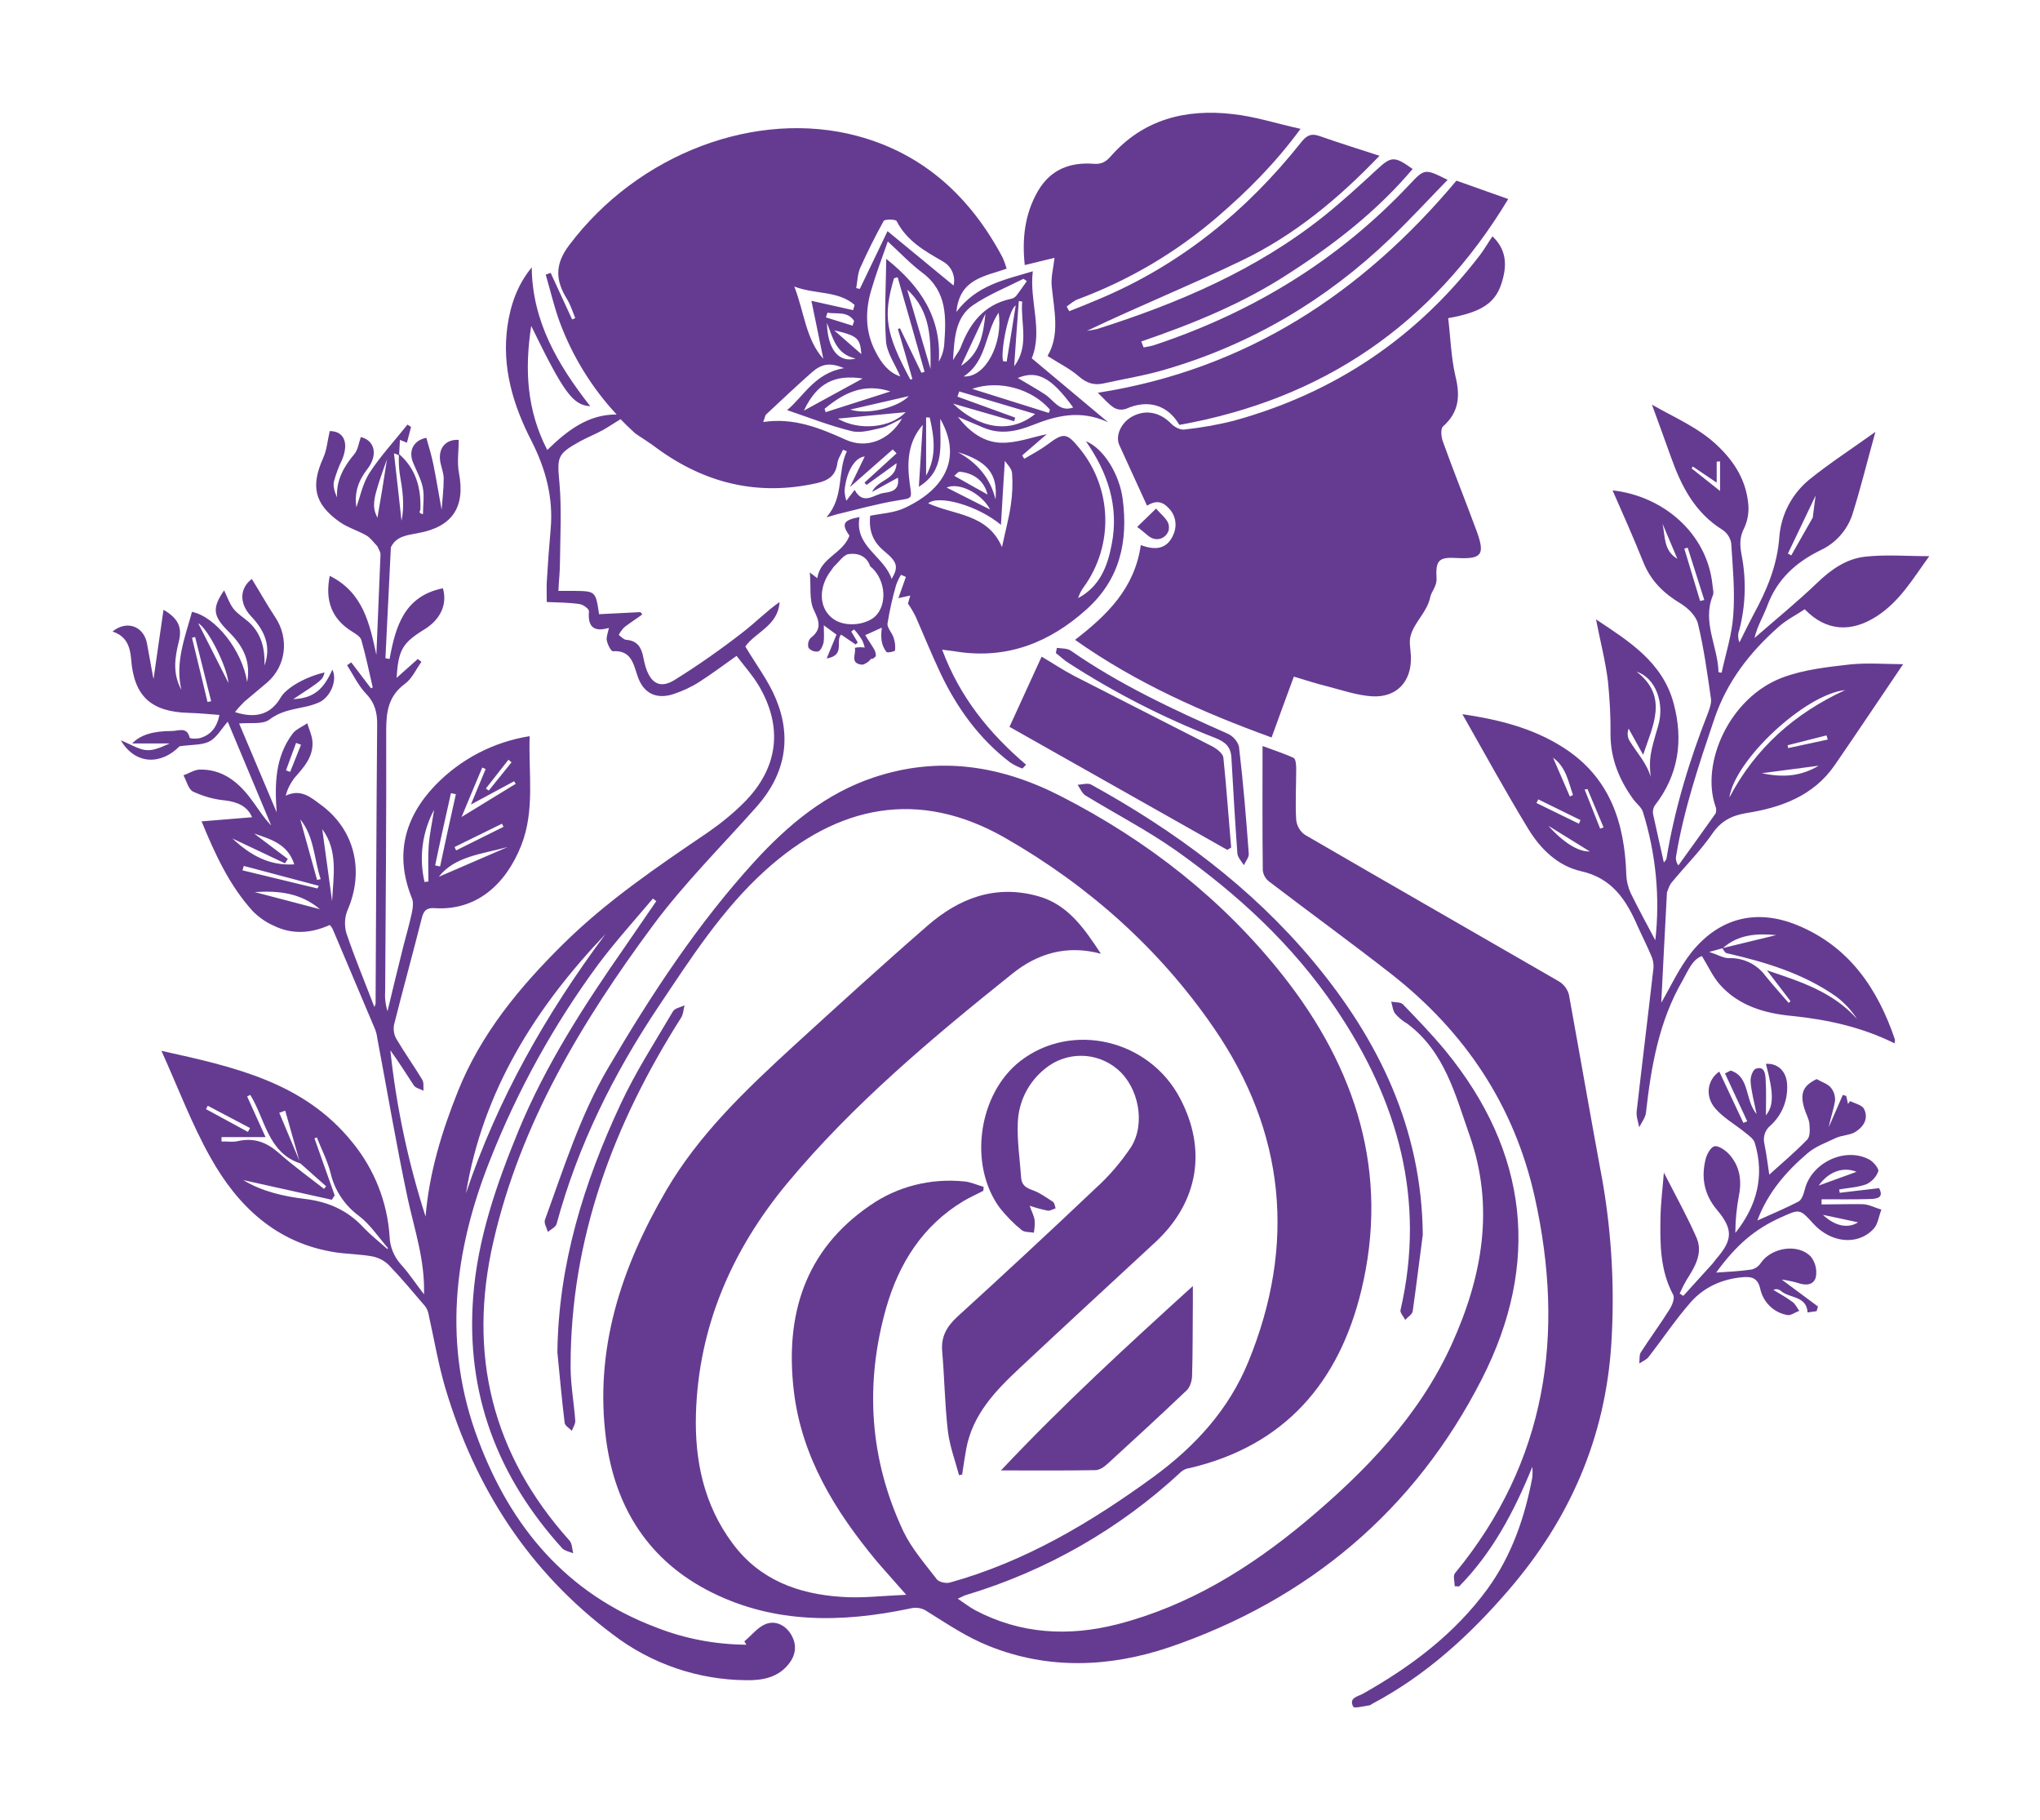 <?xml version="1.0" encoding="UTF-8" standalone="no"?>
<svg
   xmlns:dc="http://purl.org/dc/elements/1.1/"
   xmlns:cc="http://creativecommons.org/ns#"
   xmlns:rdf="http://www.w3.org/1999/02/22-rdf-syntax-ns#"
   xmlns:svg="http://www.w3.org/2000/svg"
   xmlns="http://www.w3.org/2000/svg"
   xmlns:sodipodi="http://sodipodi.sourceforge.net/DTD/sodipodi-0.dtd"
   xmlns:inkscape="http://www.inkscape.org/namespaces/inkscape"
   version="1.1"
   width="509"
   height="454"
   viewBox="0 0 509 454"
   xml:space="preserve"
   id="svg71"
   sodipodi:docname="built.svg"><sodipodi:namedview
   pagecolor="#ffffff"
   bordercolor="#666666"
   borderopacity="1"
   objecttolerance="10"
   gridtolerance="10"
   guidetolerance="10"
   inkscape:pageopacity="0"
   inkscape:pageshadow="2"
   inkscape:window-width="640"
   inkscape:window-height="480"
   id="namedview73"
   fit-margin-top="27"
   fit-margin-left="27"
   fit-margin-right="27"
   fit-margin-bottom="27" />
<desc
   id="desc2">Created with Fabric.js 5.3.0</desc>
<defs
   id="defs4">
</defs>
<rect
   width="509.6"
   height="454.6"
   fill="#ffffff"
   x="-0.3"
   y="-0.3"
   id="rect6" /><g
   transform="matrix(0.91,0,0,0.91,254.79,227)"
   id="main_icon">
<g
   id="g68">
		<g
   transform="matrix(0.71,0,0,0.71,2.85,83.46)"
   id="g10">
<path
   style="opacity:1;fill:#653b91;fill-rule:nonzero;stroke:none;stroke-width:1;stroke-linecap:butt;stroke-linejoin:miter;stroke-miterlimit:4;stroke-dasharray:none;stroke-dashoffset:0"
   transform="translate(-354.91,-425.63)"
   d="m 528.8,489.2 c 22.7,-44.5 18.1,-87.5 -14,-126.7 -5.2,-6.3 -10.9,-12.2 -16.5,-18 -0.9,-0.9 -3,-0.7 -4.5,-1 0.5,1.6 0.6,3.5 1.6,4.7 1.3,1.5 2.9,2.8 4.6,3.8 14.5,10.8 18.6,27.6 24.1,43.2 9.7,27.6 4.9,54.5 -6.9,80.5 -12.6,27.8 -33.3,49.1 -56.3,68.4 -21.7,18.1 -45.3,32.7 -72.9,39.8 -18.8,4.8 -37.3,3.8 -54.8,-5.4 -2.2,-1.2 -4.2,-2.7 -6.8,-4.5 1.7,-0.7 2.4,-1.2 3.2,-1.4 31,-9.3 59.5,-25.6 83.2,-47.7 0.9,-0.7 2,-1.2 3.1,-1.3 36.8,-8.6 57.7,-33.1 66.3,-68.4 11.1,-45.6 -2,-86.1 -30.3,-121.9 -23.2,-29.3 -52.2,-52 -85.6,-69.1 -23.2,-11.9 -47.1,-15.7 -72.3,-7.3 -18.6,6.2 -33.1,18.3 -46,32.4 -22.1,24.2 -39.9,51.4 -56.5,79.6 -10.9,18.5 -17.2,38.8 -24.5,58.8 -0.5,1.3 0.7,3.1 1.1,4.7 1.2,-1 3,-1.8 3.4,-3.1 8.2,-30.3 22,-58 39.4,-84 12.4,-18.5 24.5,-37.4 41.2,-52.5 28,-25.3 59.2,-31.6 92.5,-12.6 32.3,18.5 59.6,42.8 80.6,73.3 27.7,40.2 32,83.8 13.4,129.1 -7.5,18.3 -20.3,32.4 -36.5,44.3 -24.3,17.7 -49.6,32.8 -78.8,40.9 -1.5,0.4 -4.1,-0.2 -5,-1.3 -4.5,-5.9 -9.6,-11.7 -12.8,-18.3 -13.2,-27.9 -15.1,-57.1 -6.7,-86.6 4.9,-17 14,-31.6 29.8,-41.1 2.5,-1.5 5.1,-2.6 7.7,-4 0,-0.5 0.1,-1 0.1,-1.5 -2.5,-0.7 -5,-1.9 -7.5,-2.1 -12.9,-1.3 -25.8,1.9 -36.4,9.3 -25.4,17.4 -32.8,42.6 -29.4,71.6 3,25.4 15.9,46.3 31.8,65.5 3.4,4 7,7.9 11.6,13.2 -9.3,0.4 -17.2,1.4 -25.1,0.8 -16.7,-1.1 -31.6,-6.6 -42,-20.7 -11,-14.8 -14.6,-31.8 -14.1,-49.9 1,-33.9 14,-63.4 35.1,-88.9 25.5,-30.7 56.1,-56.3 87.2,-81.2 9.5,-7.6 20.8,-11.2 34.1,-7.6 -6.7,-10.2 -13,-19.2 -24.5,-22.3 -16.4,-4.5 -30.3,0.9 -42.4,11.4 -17.6,15.3 -34.8,31 -52,46.7 -18.3,16.8 -36.3,33.9 -49,55.6 -17.3,29.7 -27.8,61.2 -23.2,96.1 3.5,26.4 16.5,47 40.8,59.1 24.5,12.2 50.4,11.7 76.6,6.2 2.3,-0.6 4.8,-0.2 6.7,1.2 7.7,4.8 15.4,10 23.8,13.3 22.9,9.2 46.6,8.2 69.5,0.5 53.9,-18.4 95,-53 120.8,-103.6 z"
   stroke-linecap="round"
   id="path8" />
</g>
		<g
   transform="matrix(0.71,0,0,0.71,-110.43,-1.58)"
   id="g14">
<path
   style="opacity:1;fill:#653b91;fill-rule:nonzero;stroke:none;stroke-width:1;stroke-linecap:butt;stroke-linejoin:miter;stroke-miterlimit:4;stroke-dasharray:none;stroke-dashoffset:0"
   transform="translate(-195.37,-305.87)"
   d="m 252.3,583.8 c -3.1,1.2 -5.5,4.4 -8.3,6.7 l 0.8,1.3 c -12,-0.1 -23.8,-2.3 -34.9,-6.7 -34.5,-13 -56,-38.7 -68.6,-72.2 -13.9,-36.6 -9.6,-72.9 4.6,-108.5 10.6,-26.8 24.6,-52.1 41.7,-75.3 6.6,-8.8 14,-17 21.1,-25.4 l 1.3,1 c -4.1,6 -8.2,11.9 -12.3,17.9 -15.6,22.4 -30.4,45.3 -40.9,70.7 -8.5,20.7 -15.8,41.7 -17.5,64.1 -2.9,37.5 9.4,69.6 34.4,97.2 1,1 2.8,1.3 4.2,1.9 -0.4,-1.7 -0.4,-3.8 -1.4,-4.9 -30,-33.4 -39.4,-72.1 -29.4,-115.5 10.5,-45.7 34.2,-85 61.6,-122 12,-16.2 26.6,-30.7 40,-45.8 11,-12.4 13.8,-26.5 7.5,-41.7 -2.9,-7 -7.7,-13.3 -11.8,-20.2 3.6,-5.4 12.7,-8 13.2,-17.2 -5.1,3.6 -9.4,8 -14.2,11.7 -8.5,6.6 -17.3,12.8 -26.5,18.5 -5.6,3.4 -9.2,1 -11.1,-5.4 -0.3,-1.1 -0.6,-2.3 -0.8,-3.4 -0.7,-3.8 -2.3,-6.5 -6.6,-6.8 -1,-0.1 -2,-1.2 -2.9,-1.9 0.6,-1.1 1.3,-2.1 2.2,-3 2.2,-1.7 4.6,-3.2 6.9,-4.9 l -0.7,-0.9 -16,0.8 c -1.3,-8.8 -1.3,-8.9 -9.6,-9 -1.9,0 -3.8,0 -6.1,0 0.2,-4.2 0.6,-7.5 0.6,-10.8 0.1,-10.3 0.7,-20.7 -0.2,-30.9 -0.9,-9.9 -1,-11.1 7.9,-16 2.9,-1.6 6,-2.8 8.9,-4.4 2.3,-1.3 4.5,-2.8 6.8,-4.2 1.5,1.6 3.1,3.1 4.7,4.6 l 1.1,1 c 2.8,1.9 5.6,3.6 8.2,5.6 18.6,13.6 39.1,18.6 61.8,13.5 4.4,-1 7.2,-2.8 7.9,-7.5 0.2,-1.9 1.5,-3.6 2.2,-5.4 l 1.5,0.6 c -3.8,7.9 -0.9,17.6 -7.9,25.5 1.9,-0.5 2.8,-0.8 3.8,-1.1 7.9,-1.9 15.7,-4.1 23.6,-5.4 5.8,-1 5.7,-0.4 4.8,-6.4 -1.1,-8.1 -0.9,-16 5,-22.8 -0.5,7.8 -1,15.6 -1.5,23.9 10.5,-6.5 8,-16.4 8.3,-26.2 5.1,9.1 5.1,17.5 -0.8,24.9 -3.2,4 -8.1,7.2 -12.8,9.4 -4.1,2 -9.1,2.2 -13.5,3.1 -0.6,6.2 1.3,10.3 5.6,13.8 5.1,4.2 5.3,6.1 2.7,10.6 -3,-8.9 -14.5,-12.6 -12.4,-23.9 -6.5,1.2 -7,2.8 -3.9,7.2 -2.6,7 -11.3,8.5 -12.4,16.4 l -2.9,-2.2 c 0.5,5.5 -0.3,10.5 1.5,14.4 2.2,4.5 3.2,7.5 -1.2,10.9 -0.9,1 -1.2,2.5 -0.8,3.8 0.9,1.1 2.3,1.6 3.7,1.4 1,-0.3 1.8,-2.1 2.1,-3.4 0.3,-1.8 0.1,-3.8 0.1,-6.7 l 4.9,3.6 -3.8,9.2 c 7.4,-1.2 3.2,-6.9 5.6,-9.2 l 5.6,3.8 0.8,-0.8 c -0.8,-1.4 -1.7,-2.8 -2.5,-4.2 l 1.1,-0.8 c 1.2,1.3 2.3,2.8 3.2,4.3 0.4,0.9 0.7,1.8 0.9,2.7 -1.3,-0.2 -2.6,-0.2 -3.8,0.1 0.5,2.5 -2,5.9 2.6,6.5 1,0.1 3.1,-1.3 3.6,-2.3 l 0.2,0.1 c 0.3,0.1 1.6,-0.7 1.7,-1.2 0,-0.9 -0.2,-1.8 -0.7,-2.6 -1.1,-1.9 -2.4,-3.7 -3.4,-5.4 l 6.4,-2.9 c -0.2,1.6 -0.3,3.2 -0.1,4.9 0.2,1.6 0.9,3.2 1.9,4.5 0.4,0.4 3.3,-0.2 3.3,-0.6 0.2,-1.6 0,-3.2 -0.5,-4.8 -0.6,-2 -2.6,-3.9 -2.4,-5.6 0.8,-5 1.9,-9.9 3.3,-14.8 0.5,-1.4 1.1,-2.7 1.9,-4 l 1.9,0.8 c -1,2.8 -2,5.6 -2.9,8.2 l 4.6,-1 c -0.4,1.2 -0.7,2.4 -0.9,3.1 1.1,1.6 2.1,3.3 3,5.1 3.2,7.3 6.2,14.7 9.6,21.9 6.4,13.4 14.9,25.2 26.8,34.3 1.5,1 3.1,1.8 4.8,2.4 l 1.4,-1.5 c -14.2,-12.1 -25.6,-26.1 -32.4,-44.4 2.7,0.4 4.3,0.5 5.9,0.8 19.4,2.9 35.7,-3.6 49.9,-16.4 12.8,-11.5 16.1,-26.1 13.9,-42.7 -1.2,-9.1 -7.1,-19.3 -14.2,-22.2 8.5,12.2 12.8,25.2 10,39.7 -1.6,8.6 -4.6,16.4 -13,20.9 0.5,-1.5 1.2,-3 2.2,-4.3 11.7,-16.2 11,-38.3 -1.8,-53.7 -4.8,-5.9 -6.1,-5.9 -12.1,-1.4 -2.8,2.1 -6,3.8 -9.1,5.6 l -0.8,-1.3 9.5,-8.2 c -5.8,1.2 -11.8,3.5 -17.7,3.3 -6.3,-0.2 -11.9,-3.8 -16.6,-10 3.9,1.7 6.9,2.9 9.9,4.2 6.4,2.7 12.6,1.5 18.9,-1 9.1,-3.6 18.4,-6.1 29.2,-1.1 L 355,95.1 c 4.4,-10.8 -1,-22.1 0.4,-33.6 -10.9,3.3 -21.7,5.3 -29.5,15.7 1.2,-12.9 11,-13.7 19.4,-16.7 -0.4,-1.4 -0.9,-2.8 -1.5,-4.2 -12.3,-23.2 -30.2,-40 -56,-47 -38.9,-10.5 -84.8,6.6 -111.5,42.2 -5.6,7.4 -5.2,13.6 -0.8,20.7 1.4,2.3 2.2,4.9 3.2,7.4 l -1.2,0.5 -8.3,-18 -1.9,0.7 c 1.8,6.1 3.2,12.3 5.4,18.3 4.9,13.2 12.4,25.4 22,35.7 -11,-0.1 -19.1,6.2 -26.8,13.7 -7.9,-15.3 -8.8,-31 -6.2,-47.9 12.5,25.6 16,30.6 22.8,31 C 171.9,97.5 162.1,80.8 161.9,60 c -5.6,6.8 -8.2,14.5 -9.4,22.8 -2.2,15.8 2.2,30.4 9.3,44.2 5.5,10.8 8.5,22 7.4,34.1 -0.6,6.8 -1.1,13.6 -1.5,20.4 -0.1,2.4 0,4.8 0,7.7 4.5,0.2 8.7,0.2 12.7,0.8 1.4,0.2 3.7,1.9 3.6,2.8 -0.5,5.6 1.5,8.2 7.7,6.4 -0.4,2 -1.1,3.6 -0.8,4.9 0.3,1.5 1.6,4.2 2.4,4.1 6.9,-0.4 7.8,4.6 9.4,9.4 2.2,6.8 7.2,9.4 14.1,7.1 3.5,-1.2 6.8,-2.7 9.9,-4.7 4.7,-3 9.2,-6.4 14.3,-10 2.9,3.8 6,7.3 8.4,11.2 9.7,16.2 7.8,32.1 -5.6,45.5 -4.2,4.2 -8.9,8 -13.8,11.4 -19.6,13.3 -39.1,26.5 -56,43.2 -16.9,16.7 -31.7,34.6 -40.6,56.8 -6.2,15.5 -11.1,31.4 -12.5,48.4 -6.7,-20.9 -11.3,-42.4 -13.6,-64.2 3.3,4.5 6.1,9.1 9.1,13.6 0.7,1 2.4,1.3 3.7,2 -0.1,-1.5 0.2,-3.2 -0.5,-4.3 -3.2,-5.3 -6.8,-10.3 -9.9,-15.6 -1,-1.6 -1.3,-3.6 -1,-5.5 3.5,-13.9 7.3,-27.6 10.8,-41.5 0.7,-2.6 1.8,-3.8 4.8,-3.6 15.9,1.1 27.4,-8.8 33.5,-24.1 5.4,-13.6 2.8,-27.8 3.3,-42.3 -13.9,2.2 -26.6,8.8 -36.4,18.9 -12,12.5 -15.8,27 -9.1,43.6 0.7,1.6 0.4,3.8 0,5.7 -0.9,4.2 -2.1,8.4 -3.2,12.6 -2.1,8.5 -4.2,16.9 -6.2,25.4 -0.8,-2.6 -1.1,-5.3 -0.9,-8.1 0.2,-33.5 0.5,-66.9 0.4,-100.4 0,-7.3 0.9,-13.2 7.2,-17.9 2.8,-2 4.3,-5.6 6.4,-8.5 l -1.4,-1.1 -8.2,7.3 c 0.7,-10.9 2.3,-13.5 10.7,-18.7 6.2,-3.8 9,-9.6 7.2,-15.9 -14.9,3 -18.3,14.7 -20.6,27.3 l -1.6,-0.3 c 0.7,-14.2 1.4,-28.5 2.1,-42.8 v 0 c 2.1,-4.4 6.4,-4.7 10.5,-5.5 13.3,-2.4 18.3,-10.1 15.8,-23.2 -0.8,-4.1 -0.1,-8.4 -0.1,-12.8 -4.8,-0.3 -8.1,3 -7.1,8.6 0.4,2.1 1.3,4.2 1.3,6.3 0,4 -0.5,8 -0.8,12.1 -1.1,-6 -2,-11.6 -3.1,-17.1 -0.7,-3.6 -1.8,-7.1 -2.8,-10.7 -4.7,0.9 -7,4.7 -5.2,9.4 1.3,3.2 3.1,6.4 3.8,9.7 0.7,3.3 0.1,6.9 0.1,10.4 -1.2,-0.3 -1.3,-0.6 -1.3,-0.9 0,-0.3 0.3,-0.6 0.3,-0.9 0.3,-8.3 -1.7,-15.7 -8.2,-21.4 0.1,-1.8 0.2,-3.7 0.3,-5.5 l 2.7,1.1 1.6,-6.1 -1.4,-0.9 c -4.9,6.2 -10.4,12.1 -14.7,18.7 -2.6,4.1 -3.6,9.2 -5,13.2 -0.9,-5.4 0.7,-10.2 4.2,-14.7 4.3,-5.6 2.8,-11.1 -2.5,-12.4 -0.8,2.3 -1.1,5 -2.6,6.7 -4.1,4.9 -6.9,10 -6.6,16.6 -0.9,-2.1 -1.6,-4.2 -1.2,-6.1 0.8,-2.9 1.8,-5.7 3.1,-8.3 2.9,-6.9 0.6,-11.2 -4.7,-11.2 -0.9,3.7 -1.1,7.2 -2.5,10.3 -4.9,10.9 -3.5,17.8 6.2,24.7 3.2,2.3 7.2,3.4 10.6,5.4 1.6,1 2.8,2.8 4.2,4.2 l -0.1,-0.1 c 0.4,1 1.2,2.1 1.2,3.1 -0.5,12.9 -1.1,25.9 -1.6,38.8 -2.6,-12 -5.1,-24.1 -18,-30.5 -1.9,9.5 0.7,16.6 8.6,21.5 1.4,0.9 3.2,1.9 3.6,3.3 1.7,6 3,12.2 4.4,18.3 l -0.7,0.3 c -2.5,-3.3 -5.1,-6.7 -7.6,-10 l -1.6,1.1 c 2.4,3.8 4.4,8 7.4,11.1 3.4,3.6 4.3,7.4 4.2,12.1 -0.3,35.8 -0.4,71.6 -0.6,107.4 -0.1,0.5 -0.2,0.9 -0.5,1.3 -3.7,-9.7 -7.6,-19 -10.8,-28.5 -0.8,-2.9 -0.7,-6.1 0.5,-8.9 6.5,-15 2.8,-30.9 -10.2,-40.5 -3.8,-2.8 -7.8,-6.5 -13.7,-3.6 0.6,-2.5 1.8,-4.8 3.3,-6.8 3.7,-4.2 7.5,-8.3 7,-14.3 -0.2,-2.3 -1.3,-4.6 -2,-6.9 -1.9,1.4 -4.4,2.3 -5.7,4.1 -6.7,9 -6.9,19.4 -6.1,30.3 L 48.9,236.1 c 4,-0.4 9,0.5 11.7,-1.5 4.2,-3.2 8.5,-3.8 13.1,-4.8 2.1,-0.4 4.2,-1 6.2,-1.9 4.5,-2.2 7,-8.7 5,-12.6 -3.5,8 -7.6,11.1 -15.1,11.4 11.3,-7.4 11.3,-7.4 12.1,-10.3 -7.4,1.7 -14.7,5.9 -16.9,9.6 -3.7,6.4 -9.4,8.4 -17.7,5.7 1.1,-1.4 2.3,-2.7 3.6,-4 2.9,-2.5 5.9,-4.9 8.8,-7.4 7.4,-6.4 8.6,-17.1 3.1,-25.3 -3.2,-4.8 -6,-9.9 -9,-14.7 -4.6,3.5 -5.1,9.3 -0.2,14.5 5.1,5.4 7.8,11.4 5.1,18.9 0.2,-6.3 -1.1,-12.1 -5.9,-16.6 -2,-1.8 -4.4,-3.2 -6,-5.2 -1.6,-2 -2.5,-4.7 -3.7,-7.2 -4.6,6.7 -4.4,9.8 1.4,15.6 5.4,5.3 9.1,11.1 7.5,19.8 C 50.1,208 39.9,194.9 30.7,193 c -2.7,9.8 -6.6,19.5 -4.1,30.1 -3.4,-6.1 -2.6,-12.3 -1,-18.6 1.4,-5.5 -0.2,-9 -5.9,-12.3 -1.4,9.3 -2.6,18.2 -3.8,26.4 0.4,0.5 -0.1,0.2 -0.2,-0.3 -0.8,-4.4 -1.6,-8.8 -2.4,-13.2 -1.3,-6.6 -7.8,-9 -13.3,-4.5 5.3,1.7 6.8,5.7 7.2,10.7 1.1,14.3 7.7,20.3 22.2,20.7 3.9,0.1 7.8,0.5 11.9,0.8 -1,4.9 -3.4,7.7 -7.4,8.9 -1.3,0.4 -4,0.3 -4.1,-0.1 -1,-4.4 -4.4,-2.6 -6.8,-2.6 -7.4,0 -12.2,1.5 -15.4,4.8 h 14.5 c -2.8,1.2 -5.9,2.8 -8.9,2.6 -3,-0.2 -6,-2.2 -10,-3.8 5.7,9.6 15.6,9.5 22.7,2.3 4.9,-0.7 8.8,-0.4 11.6,-1.9 2.8,-1.5 4.7,-5 7,-7.6 l 16.8,40.1 C 58,272.1 55.7,268.1 52.9,264.5 48,258.2 42,253.7 33.6,253.9 c -2.1,0.1 -4.1,1.5 -6.2,2.2 1.2,2.2 1.9,5.4 3.7,6.3 3.9,1.8 8,3 12.3,3.4 5,0.6 8.7,2.3 10.5,6.5 l -19.5,1.6 c 5.3,12.9 10.8,24.8 19.8,34.7 2.2,2.2 4.8,4.1 7.7,5.4 7.3,3.7 14.7,3.2 22,-0.1 0.4,0.4 0.8,0.9 1.1,1.5 5.5,13 11,26 16.5,39 0.3,0.9 0.6,1.9 0.7,2.9 3.9,20.7 7.4,41.5 11.8,62.2 2.6,12 6.7,23.8 6.3,37 -3.2,-4.1 -5.7,-8 -8.8,-11.4 -2.8,-3.1 -4.4,-7 -4.5,-11.1 -0.9,-13.2 -5.9,-25.8 -14.3,-36.1 C 74,374.6 47,368.7 18.9,362.5 c 6.5,14.4 11.7,28.3 18.9,41.1 10.6,19 25.6,33.2 48.3,36.7 4.8,0.7 9.6,0.7 14.4,1.6 2.3,0.5 4.5,1.6 6.2,3.3 4.9,5.1 9.5,10.6 14.1,16 0.7,1 1.1,2 1.3,3.2 2.1,9.4 3.7,19 6.4,28.2 11.5,38.6 32.3,71 64.8,95.3 14.8,11.3 32.9,17.5 51.6,17.6 6.3,0.1 12.4,-1.1 16.5,-6.6 2.5,-3.3 2.9,-7.1 0.8,-10.8 -2.1,-3.7 -6,-5.8 -9.9,-4.3 z m 43.1,-390 c -3.2,4.2 -12,5.4 -16.8,2.1 -5.4,-3.6 -6.2,-11.1 -2,-17.6 l 2,-2.8 c 1.9,-1.7 3.6,-4.4 5.6,-4.8 3.5,-0.5 7,0.6 8.4,4.7 5.4,4.3 6.8,13.2 2.8,18.4 z m 2.4,-46.7 c -3.6,0.5 -7.9,5 -11.2,-1.2 l -3.2,4.2 c -0.4,-1.2 -0.6,-2.5 -0.7,-3.8 0.6,-7.1 3.8,-12.9 7.8,-13.3 -1.8,3.7 -3.4,7.1 -5.7,11.8 l 16.5,-14.5 1.5,1.5 -12.4,11.3 0.8,0.9 11.6,-8.4 c -0.2,6.5 -7,6.1 -9.5,11.1 l 10,-5.5 c 0.8,5.2 -3,5.5 -5.5,5.9 z m -8.1,-44.2 -22.7,12.4 c 5.1,-10.8 12,-14 22.7,-12.4 z M 275.9,81.4 c 2.3,5.7 3.4,12.1 11.1,13.8 -6.6,1.8 -10.9,-3.7 -11.1,-13.8 z m 24.5,26.5 -25,8 c -0.1,-0.4 -0.3,-0.9 -0.4,-1.3 7.2,-6 15.1,-10.1 25.4,-6.7 z m -15.5,7 22.6,-5.2 c -4,4.3 -15.8,7.4 -22.6,5.2 z m 21.4,1 c -5.8,6.1 -18,7.3 -26.2,2.5 z m 6.1,-15.2 -8.3,-17.2 -0.8,0.3 c 1.9,6.4 3.8,12.9 5.6,19.3 l -0.8,0.2 C 298.5,85.4 297.5,78.8 301.8,64.2 l 1.4,-0.4 c 3.5,12.2 7,24.3 10.4,36.5 z m -5.5,-32.1 c 9.3,8.4 9.1,19.5 9,30.6 -3,-10.1 -6,-20.3 -9,-30.6 z m 7.3,71.8 v -22.5 l 1.4,0.1 c 1.7,7.5 2.8,14.9 -1.4,22.4 z m 7,-50.7 c -0.2,2.4 -0.9,4.6 -2.1,6.7 1.1,-17 -7.1,-29.2 -20.3,-39.7 -0.1,10.6 -0.8,21.2 -0.1,31.7 0.3,4.6 3.6,9.1 5.5,13.7 -4.5,-1.5 -7.3,-5.2 -9.5,-9.5 -4,-7.6 -4.1,-15.7 -1.7,-23.8 1.9,-6.5 4.3,-12.8 6.4,-18.8 4.6,4.2 8.7,8.6 13.4,12.1 9.7,7.3 9.1,17.5 8.4,27.6 z m 17.7,63.8 -16.8,-8.5 c 5.1,-2.2 13.8,2.6 16.8,8.5 z m 4.2,5.9 c 0.5,-8.8 1,-16.7 1.5,-24.7 0.7,1.1 2.7,2.9 2.8,4.8 0.3,4.1 0.1,8.3 -0.5,12.3 -0.7,5 -2.1,10 -3.4,16.2 -5.6,-13 -18.5,-12.3 -28.5,-16.9 3.9,-3.4 19.1,0.8 28.1,8.3 z m -2.1,-9.8 c -2,-8.3 -7.1,-14.2 -14.6,-18.3 11.6,3.6 15.5,8.5 14.6,18.3 z m -13.7,-10.7 c 5.7,0.6 9.5,3.9 10.6,8.8 l -12.8,-7.2 c 0.4,-0.3 1.4,-1.7 2.2,-1.6 z m -2.7,-26.3 23.6,6.8 c 0.1,-0.4 0.3,-0.9 0.4,-1.4 l -22.3,-8.1 c 0.2,-0.7 0.5,-1.4 0.7,-2 l 29.3,8.7 c -9.8,8 -21.9,5.4 -31.7,-4 z m 3.1,-14.6 9.4,-20.1 c -0.8,7.9 -2.1,15.5 -9.4,20.1 z m 14.5,-20.5 c 1.8,11.6 -5,25.2 -13.5,24.6 9.1,-5.9 8.2,-17 13.5,-24.6 z m 19.4,38.7 -29.6,-9.3 c 10.4,-3.6 23.1,0 30,8 -0.1,0.4 -0.2,0.8 -0.4,1.3 z m -13.4,-18 c 0.6,-9 1.2,-17.1 1.8,-25.2 l 1.3,0.2 c -0.7,8.3 2.9,17.1 -3.1,25 z m -2.9,-1.8 -1.4,-0.2 c -1,-4.1 2.2,-20 4.9,-21.5 -1.2,7.5 -2.3,14.6 -3.5,21.7 z m 25.7,17.7 c -5.3,1.9 -7.5,-2.8 -10.8,-5 -3.3,-2.2 -7,-4.2 -10.6,-6.4 7.5,-3.1 12.9,-0.3 21.4,11.4 z M 332.3,74.6 c 6,-4.1 13,-6.9 19.5,-10.2 l 1.3,0.9 c -1.4,1.9 -2.7,3.9 -4.2,5.8 -0.6,0.6 -1.3,1 -2.2,1.1 -10.3,2.3 -15.7,9.5 -19.2,18.8 -0.5,1.3 -1.5,2.4 -2.9,4.8 0.5,-8.8 1,-16.6 7.7,-21.2 z M 288.7,60.3 c 2.8,-6.2 5.8,-12.3 9.1,-18.2 0.4,-0.8 4.6,-0.7 5,0 3.9,7.6 10.7,11.5 17.7,15.5 3.4,1.8 5.2,5.7 4.3,9.4 L 299.3,46 c -3.4,7 -7,14.7 -10.7,22.3 L 287.2,68 c 0.5,-2.6 0.5,-5.3 1.5,-7.7 z m 0.5,33.2 c -3.4,-3 -7,-6.1 -10.5,-9.2 9,2.1 10,3 10.5,9.2 z M 275.5,79.3 c 0.2,-0.6 0.4,-1.2 0.6,-1.8 3.6,0.6 7.8,-0.7 10.3,3.2 l -0.6,1.8 z m 11.1,-4.8 -0.6,2 -16.1,-3.6 c 1.5,7.3 3.1,14.9 4.6,22.4 -6.8,-7.6 -7.3,-17.9 -11.2,-27.9 8.1,3.1 16.9,1.5 23.3,7.1 z m -34.2,42.3 c 5.9,-5.5 11.7,-11 17.7,-16.3 3.9,-3.4 7.1,-3.8 12.4,-1.6 -11.4,1.9 -15.7,11.1 -22,16.2 8,2.7 16.3,6 24.9,8.1 3.5,0.9 7.7,-0.4 11.4,-1.2 2.6,-0.6 5,-2.2 8.1,-3.6 -5,8.5 -13.8,11.7 -21.6,8.2 -10,-4.5 -20.1,-8.7 -32,-6.9 0.6,-1.5 0.7,-2.5 1.1,-2.9 z m -62,200.6 c -22.9,30.7 -41.7,63.7 -53.9,100.1 6.5,-39.5 26.8,-71.7 53.9,-100.1 z M 126,295.3 c 6.2,-8 16.9,-8.8 26.6,-11.5 z m 6.1,-11.5 18.3,-9 0.6,1.2 -18.3,9.1 z m 20.8,-33.7 1.2,1 -8.8,10.9 -1.1,-0.8 z m -10.1,3 1.3,0.6 -5.7,13.7 16.7,-9 c 0.2,0.3 0.4,0.7 0.6,1 l -20.9,12.8 c 2.5,-6 5.2,-12.5 8,-19.1 z m -12.1,9.9 1.9,0.4 c -2.1,9.3 -4.1,18.6 -6.1,27.9 l -1.9,-0.4 c 1.9,-9.2 4,-18.5 6.1,-27.9 z m -6.5,6.4 c -0.8,5.2 -1.8,9.6 -2.1,14 -0.3,4.4 -0.1,9.2 -0.1,13.7 l -1.5,0.2 c -2.2,-9.4 -0.9,-19.3 3.7,-27.9 z M 110.6,132.5 c -0.1,2.4 0,4.7 0.3,7.1 1.1,6.2 2,12.3 0.7,18.2 -0.9,-8.5 -1.9,-17.2 -2.9,-26 z m -39.7,111.1 1.9,0.7 -4.2,10.5 -1.6,-0.6 z m -34.2,-15.8 -6,-24.8 1.2,-0.3 6.2,24.8 z m -3.6,-30.4 c 3.7,1.9 11.1,16.6 11.7,23.1 -3.6,-7.2 -7.8,-15.4 -11.7,-23.1 z m 33.5,92.7 1.1,-1.7 -13,-9.8 c 6.4,2.2 13,4 15.5,11.9 -9.7,0.6 -16.9,-3.5 -23.9,-10 z m -16.4,2.7 c 0.2,-0.5 0.3,-1.1 0.5,-1.7 l 29,7.7 -0.6,1 z m 4.7,8.4 c 9.3,-0.6 17.7,0.3 25.2,6.6 z M 79,296.5 c -2.2,-7.8 -4.3,-15.6 -6.5,-23.4 5.5,6.8 5.3,15.4 7.9,23.1 z m 5.8,8.2 c -1.3,-9.4 -2.6,-18.8 -3.8,-27.8 6.2,8.3 4.3,18.1 3.8,27.8 z m 17.5,-148 c -2.2,-4.7 -2,-6.9 3.7,-22.6 -1.2,7.9 -2.5,15.8 -3.7,22.6 z M 66.7,385.6 72.2,405 64.4,386.4 Z m -30.6,-0.6 0.7,-1.3 16.3,8.6 -0.8,1.5 z m 6,12.5 v -1.7 h 17 c -2.3,-5 -4.7,-10.4 -7.1,-15.7 l 1.2,-0.6 c 5.8,9.3 6.7,22.3 19.4,26.5 v 0 l 9.9,8.8 c -0.3,0.3 -0.6,0.7 -0.8,1 -5.9,-4.6 -12,-9 -17.5,-13.9 -4.8,-4.2 -9.7,-6 -16,-4.5 -2,0.4 -4.1,0 -6.1,0.1 z m 64,41.5 c -3,-2.7 -6.2,-5.2 -9,-8.1 -6.1,-6.7 -13.6,-10.1 -22.6,-11.2 -8.5,-1 -17,-3 -24,-7.3 l 34.2,7.6 1.1,-1.7 -7.8,-22 0.9,-0.4 c 1.8,4.6 4.1,9 5.3,13.7 1.5,6.6 5.4,12.5 10.8,16.5 4.4,3.3 7.7,8.3 11.4,12.6 z"
   stroke-linecap="round"
   id="path12" />
</g>
		<g
   transform="matrix(0.71,0,0,0.71,73.71,-115.97)"
   id="g18">
<path
   style="opacity:1;fill:#653b91;fill-rule:nonzero;stroke:none;stroke-width:1;stroke-linecap:butt;stroke-linejoin:miter;stroke-miterlimit:4;stroke-dasharray:none;stroke-dashoffset:0"
   transform="translate(-454.71,-144.75)"
   d="m 536.8,64.8 c 1.7,-6 1.4,-11.8 -3.9,-16.8 -1.9,2.8 -3.2,5.1 -4.8,7.2 -24.5,32 -56.2,53.3 -95.1,64 -6.3,1.6 -12.7,2.7 -19.1,3.4 -1.6,0.2 -3.9,-1 -5.1,-2.3 -4.1,-4.2 -9.4,-5.5 -14.5,-3 -4.6,2.2 -7.2,7.5 -5.5,11.3 3.6,7.8 7.1,15.6 10.7,23.4 2.4,-1.5 5.2,-2.3 8,0.6 3,2.7 3.8,6.9 2.2,10.5 -2.4,5.8 -7.1,6.2 -12.6,4.1 -2.4,16.8 -13.1,27.1 -25.4,36.6 23.8,16.8 49.5,28.1 75.9,37.7 3,-8.3 5.8,-15.9 8.6,-23.5 4.7,1.4 8.6,2.7 12.7,3.7 5.8,1.5 11.6,3.5 17.4,3.9 9.7,0.6 15.5,-5.8 15.1,-15.5 -0.1,-2.7 -0.8,-5.5 -0.1,-7.9 1.5,-5.4 6.4,-9.1 7.6,-15 0.4,-2 2.6,-4.2 2.4,-7.1 -0.4,-7.1 0.9,-8.3 7.8,-7.9 9.6,0.5 11,-1.2 7.8,-10.1 -4.3,-11.7 -9,-23.3 -13.2,-35 -0.6,-1.7 -0.9,-4.8 0.1,-5.7 6.2,-5.5 6.7,-11.7 4.8,-19.4 -1.7,-7.3 -1.9,-15 -2.8,-22.4 13.4,-2.4 18.7,-6.1 21,-14.8 z"
   stroke-linecap="round"
   id="path16" />
</g>
		<g
   transform="matrix(0.71,0,0,0.71,184.99,-39.47)"
   id="g22">
<path
   style="opacity:1;fill:#653b91;fill-rule:nonzero;stroke:none;stroke-width:1;stroke-linecap:butt;stroke-linejoin:miter;stroke-miterlimit:4;stroke-dasharray:none;stroke-dashoffset:0"
   transform="translate(-611.45,-252.5)"
   d="m 602.1,297.5 c 5.2,-6.3 11,-12.1 15.6,-18.7 3.4,-5 7.4,-7.1 13.2,-8.1 13.4,-2.1 25.9,-6.6 34.1,-18.4 8.9,-12.9 17.6,-26 26.5,-39.1 -6.6,0 -13.6,-0.6 -20.5,0.1 -8.8,1 -18,2 -26.2,5.1 -20.5,7.8 -31.5,33.1 -25.8,49.6 0.4,0.9 0.4,1.9 0.1,2.8 -4.7,6.7 -9.6,13.4 -14.4,20.1 -0.7,-0.9 -1.1,-2.2 -0.9,-3.4 3,-18.3 8.9,-35.7 14.8,-53.2 4.9,-14.4 13.7,-25.7 24.8,-35.5 3,-2.7 6.8,-4.6 10.1,-6.8 8.2,8.5 17.9,9.1 27.8,2.7 9,-5.8 14.1,-14.7 20.3,-23.2 -8.7,0 -16.8,-0.7 -24.8,0.2 -7.2,0.8 -13.1,4.9 -18.5,10.1 -7.7,7.4 -16.1,14.2 -24.2,21.3 1.1,-4.7 3.5,-8.5 5,-12.6 3.8,-10.2 11.1,-16.7 20.5,-21.3 5.8,-2.7 10.3,-7.7 12.3,-13.8 3.2,-10.1 5.7,-20.4 8.9,-31.9 -9.2,6.6 -17.7,12.1 -25.5,18.4 -6.7,5.5 -10.9,13.4 -11.6,22.1 -0.8,11.1 -4.8,20.5 -9.9,29.9 -1.9,3.6 -3.7,7.2 -5.5,10.9 -0.6,-1.5 -0.7,-3.2 -0.1,-4.7 2.5,-9.5 2.8,-19.5 0.9,-29.2 -0.7,-3.7 -0.8,-6.9 1.1,-10.4 1.3,-2.9 1.8,-6 1.5,-9.1 -0.8,-8.8 -5,-15.9 -11.4,-22.1 -7.3,-7.2 -16.5,-11 -25.8,-16.3 2.8,7.6 5.1,14 7.4,20.4 4,11.2 9.2,21.3 19.8,27.9 1.8,1.2 3,3 3.4,5.1 0.6,9.3 1.5,18.6 0.8,27.9 -0.5,7.5 -2.9,14.8 -4.5,22.2 l -1.2,-0.2 c -0.2,-9.9 -6.4,-19.3 -2.2,-29.6 0.5,-1.1 0,-2.6 -0.1,-3.9 -2,-20.3 -19.3,-34.6 -38.6,-36.7 3.9,8.9 8.1,18.3 11.9,27.8 2.9,7.2 7.9,12 14.4,15.9 2.8,1.7 6,4.8 6.7,7.9 2.3,9.5 3.6,19.2 5,28.9 0.2,1.7 -0.5,3.6 -1.1,5.3 -7.2,18.3 -12.9,37 -16.1,56.4 -0.1,0.5 -0.6,0.9 -1,1.5 -1.4,-6.4 -2.8,-12.4 -4.1,-18.4 -0.3,-1.2 -0.1,-2.4 0.5,-3.5 9.3,-11.9 11.2,-25.2 7.4,-39.5 -4.3,-16.1 -17.4,-24.1 -30,-32.5 1.6,8.2 3.6,15.9 4.6,23.8 0.7,7 1.1,13.9 1,20.9 0.1,9.4 3.5,17.5 8.9,24.9 1.2,1.6 3,2.9 3.6,4.7 5,16 6.7,32.9 4.8,49.6 -3.3,-6.2 -6.5,-12.1 -9.5,-18.2 -1,-2.2 -1.6,-4.6 -1.7,-7 -0.6,-20.1 -6.3,-37.7 -24.3,-49.2 -12,-7.7 -25.5,-10.9 -39,-12.9 8.4,14.8 16.6,29.8 25.5,44.4 4.7,7.7 11.4,14.2 20.2,16.2 12.2,2.7 17.6,11.2 22,21.3 1.7,3.8 3.6,7.5 5.2,11.3 0.7,1.5 1,3.1 0.9,4.7 -2.1,18.5 -4.4,37 -6.5,55.5 -0.2,2 0.6,4.1 1,6.1 0.9,-1.9 2.4,-3.7 2.6,-5.7 2,-17.8 5,-35.2 14.1,-50.9 2.2,-3.9 3.8,-8.2 7.5,-9.5 2.4,3.9 4.2,7.9 6.9,11 7.3,8.2 17.3,11.1 27.7,12.1 13.8,1.4 27.1,4.3 39.8,10.6 0.1,-0.5 0.2,-1.1 0.1,-1.6 -6.7,-19.7 -17.7,-35.8 -37.6,-44 -15.8,-6.5 -30.1,-2.9 -40.8,10.3 -4.9,6.1 -8.2,13.5 -11.8,19.6 0.7,-13.5 1.4,-28.1 2.2,-42.6 0.6,-1.6 1,-2.8 1.8,-3.8 z m 34.8,-42.2 22,-2.9 c -7.1,4.2 -13.9,4.6 -22,2.9 z m 10.2,-9.7 -0.2,-1.1 15,-3.8 c 0.2,0.6 0.3,1.1 0.5,1.6 z m 22,-22.4 c -19.5,9 -34.7,22.4 -44.7,41.5 2.1,-14.6 29.3,-39.9 44.7,-41.5 z m -11.4,-75.1 c -0.4,3.2 -0.8,5.8 -1.1,8.5 -2.6,4.6 -5.5,9.6 -8.3,14.6 l -1.3,-0.7 c 3.5,-7.2 6.9,-14.5 10.7,-22.4 z m -36.8,-1.7 -11.1,-8.8 c 0.2,-0.2 0.3,-0.5 0.5,-0.7 l 9.2,6.2 V 135 l 1.3,-0.1 v 11.5 z m -22.3,12.6 5.7,13.5 c -5.4,-3.1 -4.7,-9 -5.7,-13.5 z m 14.5,29.8 -6.1,-20.2 1.3,-0.4 6.4,20.2 z m -27.3,53.9 c -0.8,-1.4 -0.9,-3.1 -0.3,-4.6 l 5.6,10.1 c 3.7,-11.3 9.9,-22.4 -2.5,-32.1 7.3,2.4 10.9,12.1 8.3,20.9 -3.1,10.6 -3.6,12.4 -2.9,19.7 -1.5,-5.3 -5.4,-9.4 -8.2,-14 z m -21.8,21 -1.2,0.6 -6.5,-15 c 5,3.6 5.9,9.2 7.7,14.4 z m -14.1,3.1 c 0.2,-0.5 0.5,-0.9 0.7,-1.4 l 16.3,8 -0.6,1.4 z m 4.6,8.8 16,9.9 c -4.2,0.2 -9.9,-3.1 -16,-9.9 z m 20,1.1 -6,-15.1 1.1,-0.2 6.2,14.8 z m 68,41.1 -20.6,5 c 6,-5.3 13.2,-5.7 20.6,-5 z m -20.8,5.1 c 0.5,0.7 1,1.8 1.7,1.9 14.9,3.4 29.5,7.8 42.2,16.7 3.2,2.4 6,5.4 8.1,8.7 -9.3,-10.5 -22,-14.5 -34.8,-18.8 3,4 6.1,7.9 9.1,11.9 l -0.7,0.7 c -3,-3.5 -6.1,-6.9 -9,-10.5 -3.3,-4.5 -8.6,-7 -14.2,-6.8 -2,0 -4.1,-1.3 -7.5,-2.4 z"
   stroke-linecap="round"
   id="path20" />
</g>
		<g
   transform="matrix(0.71,0,0,0.71,114.18,86.84)"
   id="g26">
<path
   style="opacity:1;fill:#653b91;fill-rule:nonzero;stroke:none;stroke-width:1;stroke-linecap:butt;stroke-linejoin:miter;stroke-miterlimit:4;stroke-dasharray:none;stroke-dashoffset:0"
   transform="translate(-511.7,-430.4)"
   d="m 562.4,340.7 c -0.6,-2.1 -2,-3.9 -3.8,-5 -32.7,-18.9 -65.4,-37.6 -98.1,-56.6 -1.9,-1.3 -3.1,-3.4 -3.4,-5.7 -0.4,-6.6 0,-13.3 0,-20 0,-1.4 -0.2,-3.6 -1,-4 -3.6,-1.7 -7.5,-2.9 -12,-4.6 0,16.7 -0.1,32.3 0.1,48 0.2,1.7 1,3.2 2.4,4.3 15.7,12 31.7,23.6 47.3,35.8 28.3,22.2 47.4,50.6 55.3,86 11.8,53 4.7,102.2 -30.8,145.3 -0.8,1 -0.1,3.3 -0.1,5 l 1.7,0.1 c 12.6,-12.8 21,-28.3 28.3,-46.2 0.1,1.3 0.1,2.7 0,4 -2.9,15.5 -8,30.3 -17.3,43.1 -12.7,17.4 -29.5,30 -48.1,40.5 -1.9,1.1 -5.6,1.5 -3.8,5 0.4,0.8 4.1,-0.2 6.3,-0.5 0.3,0 0.6,-0.3 0.9,-0.5 20.8,-11 37.8,-26.5 53,-44.2 23.5,-27.3 37.2,-58.7 39.5,-95 1.3,-20.8 0.2,-41.6 -3.3,-62.1 -4.5,-24.2 -8.7,-48.5 -13.1,-72.7 z"
   stroke-linecap="round"
   id="path24" />
</g>
		<g
   transform="matrix(0.71,0,0,0.71,58.82,-181.34)"
   id="g30">
<path
   style="opacity:1;fill:#653b91;fill-rule:nonzero;stroke:none;stroke-width:1;stroke-linecap:butt;stroke-linejoin:miter;stroke-miterlimit:4;stroke-dasharray:none;stroke-dashoffset:0"
   transform="translate(-433.76,-52.68)"
   d="m 363.8,56.3 c -0.4,3.7 -1.4,7.3 -1.1,10.8 0.9,9.4 3.3,18.8 -1.6,27.1 4.5,2.9 8.7,4.9 12.1,7.9 3,2.6 5.9,3.5 9.5,2.7 8.1,-1.8 16.4,-3.1 24.3,-5.5 33,-9.7 61.8,-26.8 86.6,-50.6 7.5,-7.2 14.6,-14.9 22,-22.5 -8.8,-4.4 -8.9,-4.4 -14.8,1.9 -27.4,29.1 -60.4,49.2 -98.2,61.8 -1.4,0.5 -2.9,0.7 -4.4,1 l -0.9,-2.3 c 19.8,-6.8 39.1,-14.6 56.6,-26 17.8,-11.4 34.4,-24.3 48.2,-40.6 -7.1,-5.1 -8.3,-4.9 -13.8,0.2 -6.7,6.2 -13.5,12.4 -20.6,18.1 -26,20.7 -56,33.5 -87.5,43.5 -1.3,0.3 -2.6,0.5 -3.9,0.7 19.9,-9.5 40.2,-17.7 59.9,-27.2 20.2,-9.7 37.3,-23.9 53.1,-40.4 -8.3,-2.7 -15.7,-5 -23.1,-7.6 -3.1,-1.1 -4.8,-0.5 -7,2.2 -21.1,26.6 -46.8,47.6 -78.4,60.8 -3.7,1.6 -7.5,3.1 -11.3,4.6 -0.4,-0.6 -0.7,-1.2 -1,-1.8 1.4,-1 2.7,-2.2 4.3,-2.8 19.7,-7.3 38,-18.1 53.9,-31.8 11.5,-9.9 22.2,-20.5 32.1,-34 -9.5,-2.1 -17.7,-4.8 -26.2,-5.7 -18.1,-2.1 -34.5,2 -47,16.2 -2,2.3 -3.7,3.2 -6.6,3 -9.1,-0.7 -16.7,2.1 -21.6,10.5 -5.1,8.8 -6.2,18.4 -5.1,28.6 z"
   stroke-linecap="round"
   id="path28" />
</g>
		<g
   transform="matrix(0.71,0,0,0.71,13.05,95.26)"
   id="g34">
<path
   style="opacity:1;fill:#653b91;fill-rule:nonzero;stroke:none;stroke-width:1;stroke-linecap:butt;stroke-linejoin:miter;stroke-miterlimit:4;stroke-dasharray:none;stroke-dashoffset:0"
   transform="translate(-369.28,-442.25)"
   d="m 412.2,380.7 c -12,-22.7 -41.8,-29.6 -61.6,-14.3 -16.3,12.6 -20.2,40.2 -7.9,56.8 2.5,3.1 5.3,6 8.4,8.5 1.1,0.9 3.1,0.7 4.7,1 0.3,-1.6 0.4,-3.2 0.3,-4.8 -0.2,-1.7 -1.1,-3.2 -1.9,-5.6 2.3,0.8 4.6,1.4 7,1.9 0.9,0.1 2,-0.6 3,-0.9 -0.3,-0.9 -0.4,-2.1 -1,-2.5 -2.6,-1.7 -5.2,-3.6 -8.1,-4.6 -2.5,-0.9 -4,-2 -4.2,-4.7 -0.5,-7.1 -1.6,-14.2 -1.3,-21.3 0.3,-8.1 4.1,-15.7 10.5,-20.8 8.1,-6.7 19.9,-6.7 28,0.2 8.1,6.8 11,20.9 5.2,30.1 -3.9,5.8 -8.4,11.1 -13.6,15.8 -17.6,16.7 -35.4,33.2 -53.4,49.6 -4.1,3.8 -6.4,7.7 -5.9,13.4 0.9,10.3 1,20.6 2.2,30.8 0.7,5.8 2.8,11.4 4.3,17 l 1.2,-0.2 c 0.5,-3.3 1,-6.7 1.6,-10 2.5,-13.3 11.3,-22.4 20.6,-31.1 17.5,-16.4 35.1,-32.6 52.7,-48.9 16.4,-15.4 19.7,-35.6 9.2,-55.4 z"
   stroke-linecap="round"
   id="path32" />
</g>
		<g
   transform="matrix(0.71,0,0,0.71,77.28,-166.45)"
   id="g38">
<path
   style="opacity:1;fill:#653b91;fill-rule:nonzero;stroke:none;stroke-width:1;stroke-linecap:butt;stroke-linejoin:miter;stroke-miterlimit:4;stroke-dasharray:none;stroke-dashoffset:0"
   transform="translate(-459.75,-73.65)"
   d="m 380.5,108.4 c 2.4,2.3 4.1,4.4 6.3,5.8 1.4,0.8 3.1,0.9 4.6,0.4 8.5,-3.8 16.1,-1.5 20.6,6.2 55.3,-9.9 97.7,-38.6 127,-87.2 l -20,-7.1 c -36.4,43.4 -81.1,72.9 -138.5,81.9 z"
   stroke-linecap="round"
   id="path36" />
</g>
		<g
   transform="matrix(0.71,0,0,0.71,202.67,83.25)"
   id="g42">
<path
   style="opacity:1;fill:#653b91;fill-rule:nonzero;stroke:none;stroke-width:1;stroke-linecap:butt;stroke-linejoin:miter;stroke-miterlimit:4;stroke-dasharray:none;stroke-dashoffset:0"
   transform="translate(-636.35,-425.34)"
   d="m 660,421.8 v -2 c 6.3,0 12.6,0.1 18.9,-0.1 2.5,-0.1 5.3,-0.5 3.3,-4.2 l -15.2,1.8 -0.2,-1.3 c 3.5,-0.6 7.2,-0.8 10.5,-2 2.1,-1 3.8,-2.8 4.6,-5 0.3,-1 -1.8,-3.6 -3.4,-4.5 -9.4,-5.1 -22.5,1.2 -25,11.6 -0.4,1.6 -1.1,3.8 -2.3,4.5 -5.1,2.7 -10.5,4.9 -16,7.4 4,-10.7 11,-18.8 19.3,-25.9 3.1,-2.7 7.3,-4.2 11.1,-6 2.2,-1 5,-1 7.1,-2.1 3.4,-2 5.6,-5.2 3.7,-9.1 -0.8,-1.5 -3.5,-2.1 -5.4,-3 l -0.8,1.1 c -0.2,-1 -0.4,-2 -0.7,-3.1 l -1.3,-0.4 c -1.8,4.2 -3.6,8.3 -5.4,12.4 0.6,-3.4 1.9,-6.8 2.4,-10.2 0.1,-1.9 -0.5,-3.7 -1.7,-5.1 -1.2,-1.4 -3.3,-2 -5.4,-3.2 -5.2,2.5 -6.5,5.4 -4.8,11.2 0.6,2.1 1.8,4 2,6.1 0.2,2.1 0.3,4.8 -0.8,6 -4.8,5 -10.1,9.4 -14.7,13.6 -0.5,-3.2 -1,-7.6 -1.9,-12 -0.6,-2.6 0.3,-5.3 2.4,-7 4.4,-4 6.7,-9.7 6.4,-15.7 -0.2,-5.2 -3.6,-8.4 -8.2,-8.1 3.1,11.6 3,16.2 0,19.9 0,-4.2 0.2,-9 -0.1,-13.8 -0.1,-2.1 -0.4,-5.4 -3.8,-4.2 -1.2,0.4 -2.2,3.4 -2,5.1 0.3,3.9 1.4,7.8 2.3,12.4 -4.6,-5.5 -2.5,-14.4 -10,-16.8 l -2.2,1.1 c 2.9,6.2 5.7,12.3 8.6,18.5 l -1.5,0.6 -9.3,-19.8 c -4.6,3.1 -5.7,9.6 -1.4,14.4 3.1,3.5 7.5,6 11.2,9 1.5,1.2 3.4,2.5 3.9,4.1 3.9,12.8 0.8,24.4 -7.5,34.8 0,-4.9 0.5,-9.7 1.4,-14.5 1.2,-6.1 0.2,-11.7 -4.1,-16.2 -1.4,-1.4 -3.8,-3 -5.3,-2.8 -1.4,0.3 -2.9,2.9 -3.4,4.7 -1.9,7.3 -0.7,14 4.4,20 6.2,7.4 5.9,11.5 -0.1,18.5 -0.8,0.9 -1.4,1.9 -2.2,2.7 -3.6,4 -7.2,7.9 -10.8,11.9 l -1.4,-0.9 c 0.8,-1.8 1.7,-3.6 2.7,-5.3 3.2,-5 6.4,-10.3 3.8,-16.3 -3.6,-8.2 -8,-16.1 -12.6,-25.1 -0.5,6.3 -1.2,11.7 -1.3,17.1 -0.2,10.3 -0.2,20.6 4.9,30.1 0.7,1.3 -0.4,4 -1.4,5.6 -3.5,5.6 -7.5,11 -11.1,16.6 -0.7,1.1 -0.4,2.9 -0.6,4.3 1.2,-0.8 2.7,-1.4 3.6,-2.5 5.5,-7.1 10.5,-14.6 16.4,-21.3 5.1,-5.7 12,-8.8 19.8,-9.5 3.4,-0.3 5.9,0.1 6.9,4.4 1.1,5.2 5.2,9.3 10.5,10.2 1.3,0.3 3,-1.1 4.6,-1.6 -0.9,-1.2 -1.5,-2.7 -2.7,-3.5 -2.3,-1.7 -4.8,-3.1 -7.3,-4.6 1,-0.5 2.1,-0.3 2.9,0.4 3.3,2.9 9.9,1.8 10.3,8.3 l 3.5,-0.5 0.5,-1.8 -14,-10.4 c 2.1,0.3 4.2,0.7 6.2,1.3 3.1,1.1 6.2,0.9 7,-2.3 0.5,-2.8 -0.2,-5.6 -1.9,-7.8 -4.8,-5.2 -15.1,-3.7 -19.3,2.3 -0.8,1.3 -2.1,2.2 -3.5,2.6 -4.6,0.7 -9.3,0.9 -13.8,1.2 7.8,-10.7 14.9,-16.8 25.2,-21.4 7.1,-3.2 7.1,-3.2 12.3,2.5 6.8,7.5 17.2,8.6 23.3,2 1.7,-1.8 2,-4.9 3,-7.4 -2.4,-0.7 -4.7,-2 -7.2,-2.1 -4.9,-0.1 -10.4,0.1 -15.9,0.1 z m 13.5,-12.6 -14.6,5.3 c 3.8,-5.4 9.5,-7.4 14.6,-5.3 z m -13,16.6 13.6,2.9 c -3.9,2.5 -8.9,1.5 -13.6,-2.9 z"
   stroke-linecap="round"
   id="path40" />
</g>
		<g
   transform="matrix(0.71,0,0,0.71,27.19,-42.95)"
   id="g46">
<path
   style="opacity:1;fill:#653b91;fill-rule:nonzero;stroke:none;stroke-width:1;stroke-linecap:butt;stroke-linejoin:miter;stroke-miterlimit:4;stroke-dasharray:none;stroke-dashoffset:0"
   transform="translate(-389.2,-247.6)"
   d="m 432,284 c -1,-11.6 -1.8,-23.1 -3,-34.7 -0.2,-1.6 -2.4,-3.3 -4,-4.2 -17.9,-9.2 -35.8,-18.2 -53.7,-27.4 -4.2,-2.2 -8.2,-4.9 -12.5,-7.4 -4.2,9.2 -8.2,17.9 -12.4,27.1 l 84.1,47.5 z"
   stroke-linecap="round"
   id="path44" />
</g>
		<g
   transform="matrix(0.71,0,0,0.71,20.77,128.38)"
   id="g50">
<path
   style="opacity:1;fill:#653b91;fill-rule:nonzero;stroke:none;stroke-width:1;stroke-linecap:butt;stroke-linejoin:miter;stroke-miterlimit:4;stroke-dasharray:none;stroke-dashoffset:0"
   transform="translate(-380.15,-488.91)"
   d="m 343.1,524.5 c 13.2,0 24.8,0.1 36.4,-0.1 1.6,0 3.4,-1.2 4.7,-2.4 10.3,-9.4 20.6,-18.9 30.7,-28.5 1.3,-1.3 2,-3.8 2,-5.7 0.3,-9.5 0.2,-19 0.3,-28.4 0,-2 0,-4 0,-6.1 -25.3,23 -50.1,45.7 -74.1,71.2 z"
   stroke-linecap="round"
   id="path48" />
</g>
		<g
   transform="matrix(0.71,0,0,0.71,62.8,38.9)"
   id="g54">
<path
   style="opacity:1;fill:#653b91;fill-rule:nonzero;stroke:none;stroke-width:1;stroke-linecap:butt;stroke-linejoin:miter;stroke-miterlimit:4;stroke-dasharray:none;stroke-dashoffset:0"
   transform="translate(-439.35,-362.9)"
   d="m 499.2,466.4 c 1,-1.1 2.7,-2.1 2.9,-3.3 1.4,-9.9 2.6,-19.8 3.9,-29.6 -0.4,-41 -17,-75.3 -42.6,-105.9 -23.8,-28.4 -53.2,-50.1 -85.5,-67.9 -1.3,-0.7 -3.4,0 -5.2,0.1 1,1.4 1.7,3.3 3,4.1 11.6,7.1 23.8,13.4 34.9,21.2 23.9,16.9 45.3,36.6 61.8,61.1 23.9,35.4 34.9,73.6 25,116.4 -0.3,1 1.2,2.5 1.8,3.8 z"
   stroke-linecap="round"
   id="path52" />
</g>
		<g
   transform="matrix(0.71,0,0,0.71,-109.73,84.46)"
   id="g58">
<path
   style="opacity:1;fill:#653b91;fill-rule:nonzero;stroke:none;stroke-width:1;stroke-linecap:butt;stroke-linejoin:miter;stroke-miterlimit:4;stroke-dasharray:none;stroke-dashoffset:0"
   transform="translate(-196.35,-427.05)"
   d="m 220.9,344.9 c -1.5,0.8 -3.8,1.1 -4.5,2.4 -7,11.9 -14.5,23.5 -20.3,36 -14.1,30.2 -23.9,61.7 -24.3,95.6 0.9,9.1 1.7,18.2 2.8,27.2 0.1,1.1 1.8,2.1 2.8,3.1 0.4,-1.3 1.4,-2.6 1.3,-3.9 -0.5,-7 -1.8,-13.9 -1.8,-20.8 -0.1,-49.5 16.6,-93.8 42.8,-135 0.7,-1.2 0.8,-3 1.2,-4.6 z"
   stroke-linecap="round"
   id="path56" />
</g>
		<g
   transform="matrix(0.71,0,0,0.71,35.96,-42.06)"
   id="g62">
<path
   style="opacity:1;fill:#653b91;fill-rule:nonzero;stroke:none;stroke-width:1;stroke-linecap:butt;stroke-linejoin:miter;stroke-miterlimit:4;stroke-dasharray:none;stroke-dashoffset:0"
   transform="translate(-401.55,-248.85)"
   d="m 430.8,240.1 c -21,-9.3 -41.7,-18.9 -60.7,-32.1 -1.4,-1 -3.5,-0.8 -5.4,-1.1 l -0.4,2 c 1.7,1.3 3.2,2.8 5,3.9 17.8,11.5 36.8,21.2 56.6,28.9 4,1.6 6,3.5 6.2,7.7 0.7,12.3 1.4,24.5 2.3,36.8 0.1,1.6 1.6,3.1 2.5,4.6 0.7,-1.5 2,-3 1.9,-4.4 -1,-13.6 -2.1,-27.1 -3.7,-40.6 0,-2.2 -2.3,-4.8 -4.3,-5.7 z"
   stroke-linecap="round"
   id="path60" />
</g>
		<g
   transform="matrix(0.71,0,0,0.71,36.17,-105.84)"
   id="g66">
<path
   style="opacity:1;fill:#653b91;fill-rule:nonzero;stroke:none;stroke-width:1;stroke-linecap:butt;stroke-linejoin:miter;stroke-miterlimit:4;stroke-dasharray:none;stroke-dashoffset:0"
   transform="translate(-401.84,-159.01)"
   d="m 407.9,159.5 c -0.4,-2.3 -3.2,-4.3 -4.9,-6.4 l -7.3,7.1 c 3.1,2.2 4.7,4.3 6.6,4.6 2.5,0.6 5,-1 5.6,-3.5 0.1,-0.6 0.1,-1.2 0,-1.8 z"
   stroke-linecap="round"
   id="path64" />
</g>
</g>
</g></svg>
